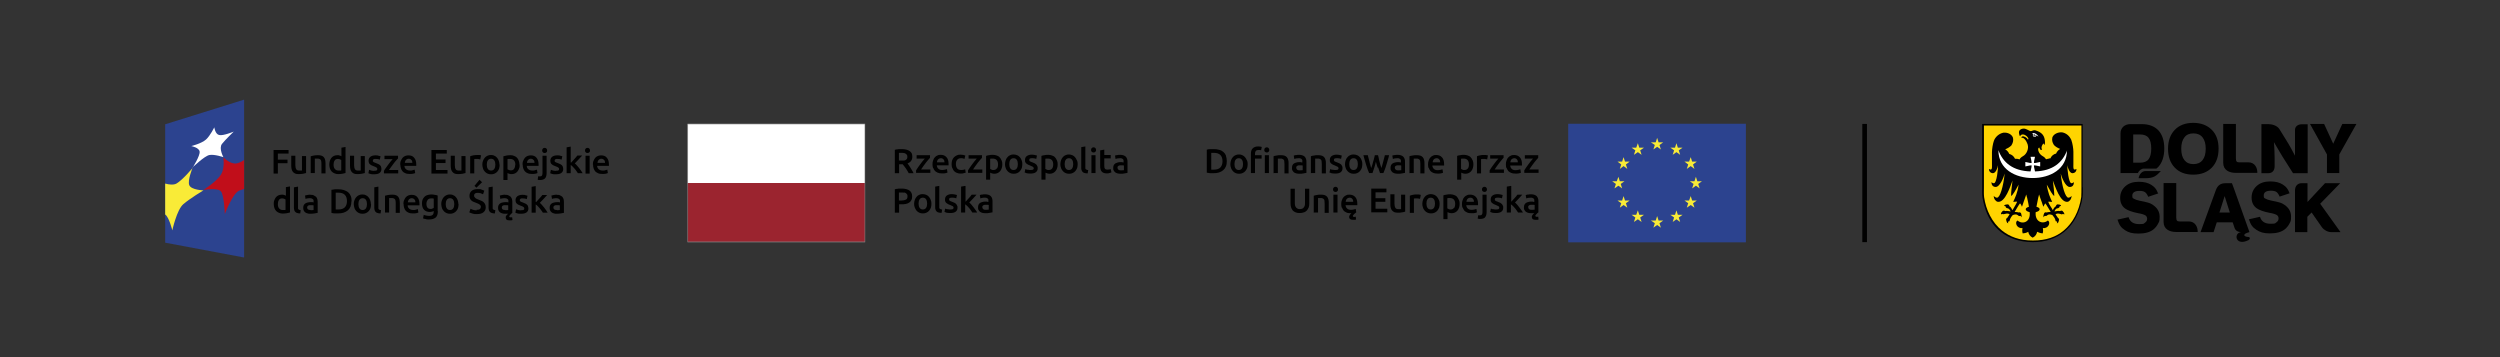 <?xml version="1.0" encoding="UTF-8"?>
<svg id="Warstwa_1" xmlns="http://www.w3.org/2000/svg" version="1.1" xmlns:xlink="http://www.w3.org/1999/xlink" viewBox="0 0 1400 200">
  <rect x="0" y="0" width="1400" height="200" fill="#333333" stroke="none"/>
  <!-- Generator: Adobe Illustrator 29.1.0, SVG Export Plug-In . SVG Version: 2.1.0 Build 142)  -->
  <defs>
    <style>
      .st0 {
        fill: #2c438f;
      }

      .st1 {
        fill: #fff;
      }

      .st2, .st3 {
        fill: none;
      }

      .st4 {
        fill: #f9eb37;
      }

      .st5 {
        fill: #ffd400;
      }

      .st6 {
        fill: #c10e1a;
      }

      .st7 {
        fill: #858585;
      }

      .st3 {
        stroke: #000;
        stroke-miterlimit: 10;
        stroke-width: 2.6px;
      }

      .st8 {
        fill: #9b242f;
      }

      .st9 {
        clip-path: url(#clippath);
      }
    </style>
    <clipPath id="clippath">
      <rect class="st2" x="70.4" y="33.7" width="292.8" height="132.6"/>
    </clipPath>
  </defs>
  <path d="M856.3,117.1c-.3-.2-.5-.6-.5-1.1s0-.5.2-.7c.1-.2.3-.3.5-.4s.4-.2.7-.2c.3,0,.5,0,.8,0s.6,0,.8,0c.2,0,.4,0,.6.1v2.6c-.4,0-.9.1-1.6.1s-1.1-.1-1.4-.3M855.7,108.9c-.6.1-1,.2-1.3.3l.3,1.9c.3-.1.6-.2,1.1-.3.4,0,.9-.1,1.5-.1s.7,0,1,.2c.3.1.5.2.6.4.2.2.3.4.3.6,0,.2,0,.5,0,.8v.4c-.3,0-.6-.1-.9-.2-.3,0-.6,0-.8,0-.6,0-1.1,0-1.6.2-.5.1-.9.3-1.3.5-.4.3-.7.6-.9,1-.2.4-.3.9-.3,1.5s0,1.1.3,1.5c.2.4.5.7.8,1,.4.3.8.4,1.3.6.5.1,1,.2,1.7.2s.6,0,.9,0c.3,0,.5,0,.8,0-.3.2-.5.4-.7.6-.2.2-.4.5-.5.7-.1.3-.2.5-.2.8,0,.5.2.9.5,1.2.4.3.9.4,1.7.4s.6,0,.9,0c.3,0,.5-.1.7-.2l-.2-1.6c-.2,0-.3.1-.5.1-.2,0-.3,0-.4,0-.4,0-.7-.2-.7-.5s0-.3.2-.5c.1-.2.2-.3.4-.5.2-.2.4-.4.6-.6s.4-.3.5-.4v-6.1c0-.6,0-1.1-.2-1.6-.1-.5-.4-.9-.7-1.3-.3-.3-.7-.6-1.3-.8-.5-.2-1.2-.3-1.9-.3s-1.2,0-1.8.2M846.1,104.1l-2.3.4v14.5h2.3v-4.6c.3.3.7.6,1.1.9.4.4.7.8,1.1,1.2.3.4.7.8,1,1.3.3.4.6.9.8,1.2h2.7c-.2-.4-.5-.9-.9-1.4-.3-.5-.7-1-1.1-1.5-.4-.5-.8-1-1.2-1.5-.4-.5-.8-.8-1.2-1.2.7-.7,1.4-1.5,2.1-2.2.7-.8,1.4-1.5,2-2.2h-2.7c-.2.2-.5.5-.7.9-.3.3-.6.7-.9,1-.3.4-.6.7-1,1.1-.3.4-.6.7-.9,1v-8.8ZM836.1,117.2c-.5-.1-.9-.3-1.2-.4l-.4,1.9c.2,0,.6.2,1.1.4.5.1,1.2.2,2.1.2,1.3,0,2.3-.2,3-.7.7-.5,1.1-1.2,1.1-2.2s0-.8-.2-1.2c-.1-.3-.3-.6-.5-.9-.2-.2-.6-.5-.9-.7-.4-.2-.9-.4-1.4-.6-.3-.1-.6-.2-.8-.3-.2-.1-.4-.2-.6-.3-.1-.1-.2-.2-.3-.4,0-.1,0-.3,0-.4,0-.3.1-.6.4-.7.3-.2.7-.2,1.2-.2s1,0,1.4.1c.4,0,.7.2,1,.3l.4-1.9c-.3-.1-.7-.2-1.2-.3-.5-.1-1.1-.2-1.7-.2-1.2,0-2.1.3-2.8.8-.7.5-1,1.3-1,2.2s0,.9.2,1.2c.1.3.3.6.6.8.3.2.6.4.9.6.4.2.7.3,1.2.5.7.3,1.2.5,1.5.7.3.2.4.5.4.8s-.1.6-.4.8c-.3.1-.7.2-1.3.2s-1.2,0-1.6-.2M832.3,105c-.3-.3-.6-.4-1-.4s-.7.1-1,.4c-.3.3-.4.6-.4,1.1s.1.8.4,1,.6.4,1,.4.7-.1,1-.4c.3-.3.4-.6.4-1s-.1-.8-.4-1.1M831.6,121.7c.6-.6.9-1.6.9-2.9v-9.8h-2.3v9.7c0,.6-.1,1.1-.3,1.4-.2.3-.6.5-1.1.5s-.7,0-1-.1l-.3,1.9c.2,0,.5.1.8.2.3,0,.5,0,.7,0,1.2,0,2.1-.3,2.7-.9M821.2,113c0-.3.1-.6.2-.9.1-.3.2-.5.4-.7.2-.2.4-.4.7-.5.3-.1.6-.2.9-.2s.6,0,.9.2c.2.1.5.3.6.5.2.2.3.5.4.7,0,.3.1.6.1.9h-4.3ZM819.1,116.2c.2.6.5,1.2.9,1.7.4.5,1,.8,1.6,1.1s1.4.4,2.3.4.7,0,1,0c.3,0,.6,0,.9-.1.3,0,.5-.1.8-.2s.4-.1.5-.2l-.3-1.9c-.3.1-.6.2-1.1.3-.5.1-1,.2-1.5.2-1,0-1.7-.2-2.2-.7-.5-.4-.8-1.1-.9-1.9h6.6c0-.1,0-.3,0-.4,0-.2,0-.3,0-.4,0-1.7-.4-3-1.2-3.8-.8-.9-1.9-1.3-3.2-1.3s-1.2.1-1.7.3c-.6.2-1.1.6-1.5,1-.4.4-.8,1-1,1.7-.3.7-.4,1.4-.4,2.3s.1,1.4.3,2.1M816.9,111.9c-.2-.6-.6-1.2-1-1.7-.4-.5-1-.8-1.6-1-.6-.2-1.3-.4-2.1-.4s-1.5,0-2.2.2c-.7.1-1.3.2-1.7.4v13.3h2.3v-3.9c.3.1.6.3,1,.4.4.1.8.2,1.3.2.7,0,1.3-.1,1.9-.4.6-.3,1-.6,1.4-1.1.4-.5.7-1,.9-1.7.2-.6.3-1.3.3-2.1s-.1-1.5-.4-2.2M814.2,116.4c-.4.6-1,.9-1.8.9s-.7,0-1.1-.2c-.3-.1-.6-.3-.8-.4v-5.7c.2,0,.5-.1.7-.1.2,0,.5,0,.7,0,1,0,1.8.3,2.3.9.5.6.7,1.4.7,2.4s-.2,1.7-.6,2.3M803,116.4c-.4.6-1,.9-1.8.9s-1.4-.3-1.8-.9c-.4-.6-.6-1.4-.6-2.4s.2-1.8.6-2.4,1-.9,1.8-.9,1.4.3,1.8.9c.4.6.6,1.4.6,2.4s-.2,1.8-.6,2.4M805.7,111.9c-.2-.6-.6-1.2-1-1.7-.4-.5-.9-.8-1.5-1.1-.6-.2-1.2-.4-1.9-.4s-1.3.1-1.9.4c-.6.2-1.1.6-1.5,1.1-.4.5-.8,1-1,1.7-.2.6-.4,1.4-.4,2.2s.1,1.5.4,2.2c.2.7.6,1.2,1,1.7.4.5.9.8,1.5,1.1.6.3,1.2.4,2,.4s1.4-.1,2-.4c.6-.3,1.1-.6,1.5-1.1.4-.5.7-1,1-1.7.2-.7.3-1.4.3-2.2s-.1-1.5-.4-2.2M795.6,109.1c-.1,0-.3,0-.5-.1-.2,0-.4,0-.6-.1-.2,0-.4,0-.6,0-.2,0-.4,0-.5,0-.8,0-1.6,0-2.2.2-.7.1-1.2.3-1.7.5v9.6h2.3v-8c.1,0,.3,0,.6-.1.3,0,.6,0,.8,0,.4,0,.8,0,1.2.1.3,0,.6.1.8.2l.4-2ZM786.9,109h-2.3v8.1c-.2,0-.4,0-.7,0-.3,0-.6,0-.9,0-.8,0-1.3-.2-1.6-.7-.3-.5-.5-1.2-.5-2.3v-5.3h-2.3v5.6c0,.7,0,1.3.2,1.9.1.6.4,1.1.7,1.5.3.4.8.7,1.3,1,.5.2,1.2.3,2,.3s1.6,0,2.4-.2c.7-.1,1.3-.2,1.7-.4v-9.7ZM776.9,119v-2.1h-6.6v-3.9h5.5v-2h-5.5v-3.3h6.1v-2.1h-8.5v13.3h9ZM753.6,113c0-.3.1-.6.2-.9.1-.3.2-.5.4-.7.2-.2.4-.4.7-.5.3-.1.6-.2.9-.2s.6,0,.9.2c.2.1.5.3.6.5.2.2.3.5.4.7,0,.3.1.6.1.9h-4.3ZM751.5,116.2c.2.6.5,1.2.9,1.7.4.5,1,.8,1.6,1.1s1.4.4,2.3.4h.2c0,0,.2,0,.3,0-.4.3-.7.7-.9,1s-.4.7-.4,1.1.2.9.6,1.2c.4.3.9.4,1.7.4s.5,0,.8,0c.3,0,.6-.1.8-.2l-.2-1.6c-.3.1-.6.2-.9.2-.4,0-.7-.2-.7-.5s0-.3.2-.5c.1-.2.3-.4.5-.6.2-.2.4-.4.6-.5.2-.2.4-.3.6-.5l-.3-1.9c-.3.1-.6.2-1.1.3-.5.1-1,.2-1.5.2-1,0-1.7-.2-2.2-.7-.5-.4-.8-1.1-.9-1.9h6.6c0-.1,0-.3,0-.4,0-.2,0-.3,0-.4,0-1.7-.4-3-1.2-3.8-.8-.9-1.9-1.3-3.2-1.3s-1.2.1-1.7.3c-.6.2-1.1.6-1.5,1-.4.4-.8,1-1,1.7-.3.7-.4,1.4-.4,2.3s.1,1.4.3,2.1M748.9,105c-.3-.3-.6-.4-1-.4s-.7.1-1,.4c-.3.3-.4.6-.4,1.1s.1.8.4,1c.3.3.6.4,1,.4s.7-.1,1-.4.4-.6.4-1-.1-.8-.4-1.1M749,109h-2.3v10h2.3v-10ZM735.8,119h2.3v-8.1c.2,0,.4,0,.7,0,.3,0,.6,0,.9,0s.7,0,1,.2c.3.1.5.3.7.5.2.2.3.5.3.9,0,.4.1.8.1,1.4v5.3h2.3v-5.6c0-.7,0-1.3-.2-1.9-.1-.6-.4-1.1-.7-1.5-.3-.4-.8-.7-1.3-.9-.6-.2-1.2-.3-2.1-.3s-1.7,0-2.4.2-1.3.2-1.7.4v9.7ZM730.3,118.9c.7-.3,1.2-.6,1.6-1.1.4-.5.7-1,1-1.7.2-.6.3-1.3.3-2.1v-8.3h-2.4v8.1c0,.6,0,1.1-.2,1.5s-.3.8-.6,1c-.2.3-.5.5-.9.6-.3.1-.7.2-1.2.2s-.8,0-1.1-.2c-.3-.1-.6-.3-.9-.6s-.4-.6-.6-1c-.1-.4-.2-.9-.2-1.5v-8.1h-2.4v8.3c0,.8.1,1.5.3,2.1.2.6.5,1.2.9,1.7.4.5,1,.8,1.6,1.1.7.3,1.4.4,2.3.4s1.7-.1,2.4-.4"/>
  <path d="M861.5,86.9h-7.6v1.9h4.6c-.3.4-.7.9-1.2,1.4-.4.6-.9,1.1-1.3,1.7-.4.6-.9,1.2-1.3,1.8-.4.6-.8,1.2-1.1,1.7v1.4h8v-1.9h-5.2c.4-.6.8-1.2,1.3-1.9.5-.6,1-1.3,1.4-1.9.5-.6.9-1.1,1.3-1.6.4-.5.8-.9,1-1.1v-1.6ZM845.8,90.9c0-.3.1-.6.2-.9.1-.3.2-.5.4-.7.2-.2.4-.4.7-.5.3-.1.6-.2.9-.2s.6,0,.9.2c.2.1.5.3.6.5.2.2.3.5.4.7,0,.3.1.6.1.9h-4.3ZM843.7,94c.2.6.5,1.2.9,1.7.4.5,1,.8,1.6,1.1.7.3,1.4.4,2.3.4s.7,0,1,0c.3,0,.6,0,.9-.1.3,0,.5-.1.8-.2.2,0,.4-.1.5-.2l-.3-1.9c-.3.1-.6.2-1.1.3-.5.1-1,.2-1.5.2-1,0-1.7-.2-2.2-.7-.5-.4-.8-1.1-.9-1.9h6.6c0-.1,0-.3,0-.4,0-.2,0-.3,0-.4,0-1.7-.4-3-1.2-3.8-.8-.9-1.9-1.3-3.2-1.3s-1.2.1-1.7.3c-.6.2-1.1.6-1.5,1-.4.4-.8,1-1,1.7-.3.7-.4,1.4-.4,2.3s.1,1.4.3,2.1M842.1,86.9h-7.6v1.9h4.6c-.3.4-.7.9-1.2,1.4-.4.6-.9,1.1-1.3,1.7s-.9,1.2-1.3,1.8c-.4.6-.8,1.2-1.1,1.7v1.4h8v-1.9h-5.2c.4-.6.8-1.2,1.3-1.9.5-.6,1-1.3,1.4-1.9.5-.6.9-1.1,1.3-1.6.4-.5.7-.9,1-1.1v-1.6ZM833.2,87c-.1,0-.3,0-.5-.1-.2,0-.4,0-.6-.1-.2,0-.4,0-.6,0-.2,0-.4,0-.5,0-.8,0-1.6,0-2.2.2-.7.1-1.2.3-1.7.5v9.6h2.3v-8c.1,0,.3,0,.6-.1.3,0,.6,0,.8,0,.4,0,.8,0,1.2.1.3,0,.6.1.8.2l.4-2ZM824.6,89.7c-.2-.6-.6-1.2-1-1.6-.4-.5-1-.8-1.6-1-.6-.2-1.3-.4-2.1-.4s-1.5,0-2.2.2c-.7.1-1.3.2-1.7.4v13.3h2.3v-3.9c.3.1.6.3,1,.4.4.1.8.2,1.3.2.7,0,1.3-.1,1.9-.4.6-.3,1-.6,1.4-1.1.4-.5.7-1,.9-1.7.2-.6.3-1.3.3-2.1s-.1-1.5-.4-2.2M822,94.3c-.4.6-1,.9-1.9.9s-.7,0-1.1-.2c-.3-.1-.6-.3-.8-.4v-5.7c.2,0,.5-.1.7-.1.2,0,.5,0,.7,0,1,0,1.8.3,2.3.9.5.6.7,1.4.7,2.4s-.2,1.7-.6,2.3M802.3,90.9c0-.3.1-.6.2-.9.1-.3.2-.5.4-.7.2-.2.4-.4.7-.5.3-.1.6-.2.9-.2s.6,0,.9.2c.2.1.5.3.6.5.2.2.3.5.4.7,0,.3.1.6.1.9h-4.3ZM800.1,94c.2.6.5,1.2.9,1.7.4.5,1,.8,1.6,1.1.7.3,1.4.4,2.3.4s.7,0,1,0c.3,0,.6,0,.9-.1.3,0,.5-.1.8-.2.2,0,.4-.1.5-.2l-.3-1.9c-.3.1-.6.2-1.1.3-.5.1-1,.2-1.5.2-1,0-1.7-.2-2.2-.7-.5-.4-.8-1.1-.9-1.9h6.6c0-.1,0-.3,0-.4,0-.2,0-.3,0-.4,0-1.7-.4-3-1.2-3.8-.8-.9-1.9-1.3-3.2-1.3s-1.2.1-1.7.3c-.6.2-1.1.6-1.5,1-.4.4-.8,1-1,1.7-.3.7-.4,1.4-.4,2.3s.1,1.4.3,2.1M789.4,96.9h2.3v-8.1c.2,0,.4,0,.7,0,.3,0,.6,0,.9,0s.7,0,1,.2c.3.1.5.3.7.5.2.2.3.5.3.9,0,.4.1.8.1,1.4v5.3h2.3v-5.6c0-.7,0-1.3-.2-1.9-.1-.6-.4-1.1-.7-1.5-.3-.4-.8-.7-1.3-.9-.6-.2-1.2-.3-2.1-.3s-1.7,0-2.4.2c-.7.1-1.3.2-1.7.4v9.7ZM781,86.8c-.6.1-1,.2-1.3.3l.3,1.9c.3-.1.6-.2,1.1-.3.4,0,.9-.1,1.5-.1s.7,0,1,.2c.3.1.5.2.6.4.2.2.3.4.3.6,0,.2,0,.5,0,.8v.4c-.3,0-.6-.1-.9-.2-.3,0-.6,0-.8,0-.6,0-1.1,0-1.6.2-.5.1-.9.3-1.3.5-.4.2-.7.6-.9,1-.2.4-.3.9-.3,1.5s0,1.1.3,1.5c.2.4.5.7.8,1,.4.3.8.4,1.3.6.5.1,1.1.2,1.7.2.9,0,1.7,0,2.4-.2.7-.1,1.3-.2,1.6-.3v-6.1c0-.6,0-1.1-.2-1.6-.1-.5-.4-.9-.7-1.3-.3-.3-.7-.6-1.3-.8-.5-.2-1.2-.3-1.9-.3s-1.2,0-1.8.2M781.6,95c-.3-.2-.5-.6-.5-1.1s0-.5.2-.7c.1-.2.3-.3.5-.4.2-.1.4-.2.7-.2.3,0,.5,0,.8,0s.6,0,.8,0c.2,0,.4,0,.6.1v2.6c-.4,0-.9.1-1.6.1s-1.1-.1-1.4-.3M771.8,93.9c.4,1.1.7,2.1,1,3h1.9c.3-.6.5-1.3.8-2,.3-.8.6-1.6.8-2.4.3-.9.6-1.8.8-2.7.3-.9.6-1.9.8-2.9h-2.4c-.1.5-.2,1.1-.4,1.7-.2.6-.3,1.3-.5,1.9-.2.6-.3,1.3-.5,1.9-.2.6-.4,1.2-.5,1.7-.2-.6-.4-1.2-.6-1.8-.2-.6-.4-1.3-.5-1.9-.2-.6-.3-1.2-.4-1.8-.1-.6-.3-1.2-.4-1.7h-1.8c-.1.5-.2,1.1-.4,1.7-.1.6-.3,1.2-.5,1.8s-.3,1.3-.5,1.9c-.2.6-.4,1.2-.6,1.8-.2-.5-.4-1.1-.5-1.7-.2-.6-.4-1.2-.5-1.9-.2-.6-.3-1.3-.5-1.9-.2-.6-.3-1.2-.4-1.7h-2.5c.3,1,.5,2,.8,2.9.3.9.6,1.9.8,2.7.3.9.6,1.7.8,2.4.3.8.6,1.4.8,2h1.9c.3-.9.7-2,1-3,.3-1.1.7-2.2.9-3.3.3,1.1.6,2.2,1,3.3M759.8,94.3c-.4.6-1,.9-1.8.9s-1.4-.3-1.8-.9c-.4-.6-.6-1.4-.6-2.4s.2-1.8.6-2.4,1-.9,1.8-.9,1.4.3,1.8.9c.4.6.6,1.4.6,2.4s-.2,1.8-.6,2.4M762.5,89.7c-.2-.6-.6-1.2-1-1.7-.4-.5-.9-.8-1.5-1.1-.6-.2-1.2-.4-2-.4s-1.3.1-1.9.4c-.6.2-1.1.6-1.5,1.1-.4.5-.8,1-1,1.7-.2.6-.4,1.4-.4,2.2s.1,1.5.4,2.2c.2.7.6,1.2,1,1.7.4.5.9.8,1.5,1.1.6.3,1.2.4,2,.4s1.4-.1,2-.4c.6-.3,1.1-.6,1.5-1.1.4-.5.7-1,1-1.7.2-.7.3-1.4.3-2.2s-.1-1.5-.4-2.2M746.1,95.1c-.5-.1-.9-.3-1.2-.4l-.4,1.9c.2,0,.6.2,1.1.4.5.1,1.2.2,2.1.2,1.3,0,2.3-.2,3-.7.7-.5,1.1-1.2,1.1-2.2s0-.8-.2-1.2c-.1-.3-.3-.6-.5-.9-.2-.2-.6-.5-1-.7-.4-.2-.9-.4-1.4-.6-.3-.1-.6-.2-.8-.3-.2-.1-.4-.2-.6-.3-.1-.1-.2-.2-.3-.4,0-.1,0-.3,0-.4,0-.3.1-.6.4-.7.3-.2.7-.2,1.2-.2s1,0,1.4.1c.4,0,.7.2,1,.3l.4-1.9c-.3-.1-.7-.2-1.2-.3-.5-.1-1.1-.2-1.7-.2-1.2,0-2.1.3-2.8.8-.7.5-1,1.3-1,2.2s0,.9.2,1.2c.1.3.3.6.6.8.3.2.6.4.9.6.4.2.7.3,1.2.5.7.3,1.2.5,1.5.7.3.2.5.5.5.8s-.1.6-.4.8c-.3.1-.7.2-1.3.2s-1.2,0-1.6-.2M734.2,96.9h2.3v-8.1c.2,0,.4,0,.7,0,.3,0,.6,0,.9,0s.7,0,1,.2c.3.1.5.3.7.5.2.2.3.5.3.9,0,.4.1.8.1,1.4v5.3h2.3v-5.6c0-.7,0-1.3-.2-1.9-.1-.6-.4-1.1-.7-1.5-.3-.4-.8-.7-1.3-.9-.6-.2-1.2-.3-2.1-.3s-1.7,0-2.4.2c-.7.1-1.3.2-1.7.4v9.7ZM725.8,86.8c-.6.1-1,.2-1.3.3l.3,1.9c.3-.1.6-.2,1.1-.3.4,0,.9-.1,1.5-.1s.7,0,1,.2c.3.1.5.2.6.4.2.2.3.4.3.6,0,.2,0,.5,0,.8v.4c-.3,0-.6-.1-.9-.2-.3,0-.5,0-.8,0-.6,0-1.1,0-1.6.2-.5.1-.9.3-1.3.5-.4.2-.7.6-.9,1-.2.4-.3.9-.3,1.5s0,1.1.3,1.5c.2.4.5.7.8,1s.8.4,1.3.6c.5.1,1,.2,1.7.2.9,0,1.7,0,2.4-.2.7-.1,1.3-.2,1.6-.3v-6.1c0-.6,0-1.1-.2-1.6-.1-.5-.4-.9-.7-1.3-.3-.3-.7-.6-1.3-.8-.5-.2-1.2-.3-1.9-.3s-1.2,0-1.8.2M726.4,95c-.3-.2-.5-.6-.5-1.1s0-.5.2-.7c.1-.2.3-.3.5-.4.2-.1.4-.2.7-.2.3,0,.5,0,.8,0s.6,0,.8,0c.2,0,.4,0,.6.1v2.6c-.4,0-.9.1-1.6.1s-1.1-.1-1.4-.3M713.3,96.9h2.3v-8.1c.2,0,.4,0,.7,0,.3,0,.6,0,.9,0s.7,0,1,.2c.3.1.5.3.7.5.2.2.3.5.3.9,0,.4.1.8.1,1.4v5.3h2.3v-5.6c0-.7,0-1.3-.2-1.9-.1-.6-.4-1.1-.7-1.5-.3-.4-.8-.7-1.3-.9-.6-.2-1.2-.3-2.1-.3s-1.7,0-2.4.2c-.7.1-1.3.2-1.7.4v9.7ZM701.5,83.1c-.7.7-1,1.7-1,3.1v10.7h2.3v-8.1h3.7v-1.9h-3.7v-.7c0-.7.1-1.2.4-1.6.3-.4.8-.6,1.6-.6s.6,0,.8,0c.2,0,.5.1.6.2l.4-1.9c-.2,0-.5-.2-.8-.2-.3,0-.8-.1-1.2-.1-1.4,0-2.4.4-3.1,1.1M710.4,82.9c-.3-.3-.6-.4-1-.4s-.7.1-1,.4c-.3.3-.4.6-.4,1.1s.1.8.4,1c.3.3.6.4,1,.4s.7-.1,1-.4c.3-.3.4-.6.4-1s-.1-.8-.4-1.1M710.6,86.9h-2.3v10h2.3v-10ZM695.5,94.3c-.4.6-1,.9-1.8.9s-1.4-.3-1.8-.9c-.4-.6-.6-1.4-.6-2.4s.2-1.8.6-2.4c.4-.6,1-.9,1.8-.9s1.4.3,1.8.9c.4.6.6,1.4.6,2.4s-.2,1.8-.6,2.4M698.2,89.7c-.2-.6-.6-1.2-1-1.7-.4-.5-.9-.8-1.5-1.1s-1.2-.4-1.9-.4-1.3.1-1.9.4c-.6.2-1.1.6-1.5,1.1-.4.5-.8,1-1,1.7-.2.6-.4,1.4-.4,2.2s.1,1.5.4,2.2c.2.7.6,1.2,1,1.7.4.5.9.8,1.5,1.1.6.3,1.2.4,2,.4s1.4-.1,2-.4c.6-.3,1.1-.6,1.5-1.1.4-.5.7-1,1-1.7.2-.7.3-1.4.3-2.2s-.1-1.5-.4-2.2M686.6,87.2c-.4-.9-.9-1.6-1.5-2.1-.7-.6-1.4-1-2.4-1.2-.9-.3-1.9-.4-3.1-.4s-1.1,0-1.8,0c-.7,0-1.3.1-2,.3v12.9c.6.1,1.3.2,1.9.3.7,0,1.3,0,1.8,0,1.1,0,2.2-.1,3.1-.4.9-.3,1.7-.7,2.4-1.3.7-.6,1.2-1.3,1.5-2.1.4-.9.5-1.9.5-3s-.2-2.2-.5-3M678.3,85.6c.3,0,.8,0,1.5,0,1.6,0,2.8.4,3.6,1.2s1.2,2,1.2,3.5-.4,2.6-1.2,3.5c-.8.8-2,1.2-3.6,1.2s-.7,0-.9,0c-.2,0-.4,0-.6,0v-9.3Z"/>
  <rect class="st0" x="878.2" y="69.3" width="99.5" height="66.4"/>
  <polygon class="st4" points="928 77.2 928.8 79.7 931.4 79.7 929.3 81.2 930.1 83.7 928 82.2 925.9 83.7 926.7 81.2 924.5 79.7 927.2 79.7 928 77.2"/>
  <polygon class="st4" points="928 121 928.8 123.5 931.4 123.5 929.3 125 930.1 127.5 928 126 925.9 127.5 926.7 125 924.5 123.5 927.2 123.5 928 121"/>
  <polygon class="st4" points="906.3 99 907.1 101.5 909.7 101.5 907.6 103 908.4 105.5 906.3 104 904.1 105.5 904.9 103 902.8 101.5 905.4 101.5 906.3 99"/>
  <polygon class="st4" points="949.7 99 950.5 101.5 953.1 101.5 951 103 951.8 105.5 949.7 104 947.6 105.5 948.4 103 946.3 101.5 948.9 101.5 949.7 99"/>
  <polygon class="st4" points="938.8 80.2 939.6 82.7 942.2 82.7 940.1 84.2 940.9 86.7 938.8 85.2 936.7 86.7 937.5 84.2 935.4 82.7 938 82.7 938.8 80.2"/>
  <polygon class="st4" points="917.2 80.2 918 82.7 920.6 82.7 918.5 84.2 919.3 86.7 917.2 85.2 915 86.7 915.8 84.2 913.7 82.7 916.3 82.7 917.2 80.2"/>
  <polygon class="st4" points="938.8 117.8 939.6 120.3 942.2 120.3 940.1 121.8 940.9 124.3 938.8 122.8 936.7 124.3 937.5 121.8 935.4 120.3 938 120.3 938.8 117.8"/>
  <polygon class="st4" points="917.2 117.8 918 120.3 920.6 120.3 918.5 121.8 919.3 124.3 917.2 122.8 915 124.3 915.8 121.8 913.7 120.3 916.3 120.3 917.2 117.8"/>
  <polygon class="st4" points="946.8 88 947.6 90.5 950.2 90.5 948.1 92.1 948.9 94.6 946.8 93 944.6 94.6 945.4 92.1 943.3 90.5 945.9 90.5 946.8 88"/>
  <polygon class="st4" points="909.2 88 910 90.5 912.6 90.5 910.5 92.1 911.3 94.6 909.2 93 907.1 94.6 907.9 92.1 905.8 90.5 908.4 90.5 909.2 88"/>
  <polygon class="st4" points="946.8 109.8 947.6 112.3 950.2 112.3 948.1 113.8 948.9 116.3 946.8 114.8 944.6 116.3 945.4 113.8 943.3 112.3 945.9 112.3 946.8 109.8"/>
  <polygon class="st4" points="909.2 109.8 910 112.3 912.6 112.3 910.5 113.8 911.3 116.3 909.2 114.8 907.1 116.3 907.9 113.8 905.8 112.3 908.4 112.3 909.2 109.8"/>
  <rect class="st2" x="675.8" y="69.3" width="301.9" height="66.4"/>
  <path d="M550,108.9c-.6.1-1,.2-1.3.3l.3,1.9c.3-.1.6-.2,1.1-.3s.9-.1,1.5-.1.7,0,1,.2c.3.1.5.2.6.4.2.2.3.4.3.6,0,.2,0,.5,0,.8v.4c-.3,0-.6-.1-.9-.2-.3,0-.6,0-.8,0-.6,0-1.1,0-1.6.2-.5.1-.9.3-1.3.5-.4.2-.7.6-.9,1-.2.4-.3.9-.3,1.5s0,1.1.3,1.5c.2.4.5.7.8,1,.4.3.8.4,1.3.6.5.1,1,.2,1.7.2.9,0,1.7,0,2.4-.2.7-.1,1.3-.2,1.6-.3v-6.1c0-.6,0-1.1-.2-1.6-.1-.5-.4-.9-.7-1.3-.3-.3-.7-.6-1.3-.8s-1.2-.3-1.9-.3-1.2,0-1.8.2M550.6,117.1c-.3-.2-.5-.6-.5-1.1s0-.5.2-.7c.1-.2.3-.3.5-.4.2-.1.4-.2.7-.2.3,0,.5,0,.8,0s.6,0,.8,0c.2,0,.4,0,.6.1v2.6c-.4,0-.9.1-1.6.1s-1.1-.1-1.4-.3M540.5,104.1l-2.3.4v14.5h2.3v-4.6c.3.3.7.6,1.1.9.4.4.7.8,1.1,1.2.3.4.7.8,1,1.3.3.4.6.9.8,1.2h2.7c-.2-.4-.5-.9-.9-1.4-.3-.5-.7-1-1.1-1.5-.4-.5-.8-1-1.2-1.5-.4-.5-.8-.8-1.2-1.2.7-.7,1.4-1.5,2.1-2.2.7-.8,1.4-1.5,2-2.2h-2.7c-.2.2-.5.5-.7.9-.3.3-.6.7-.9,1-.3.4-.6.7-1,1.1-.3.4-.6.7-.9,1v-8.8ZM530.5,117.2c-.5-.1-.9-.3-1.2-.4l-.4,1.9c.2,0,.6.2,1.1.4.5.1,1.2.2,2.1.2,1.3,0,2.3-.2,3-.7.7-.5,1.1-1.2,1.1-2.2s0-.8-.2-1.2c-.1-.3-.3-.6-.5-.9-.2-.3-.6-.5-.9-.7-.4-.2-.9-.4-1.4-.6-.3-.1-.6-.2-.8-.3-.2-.1-.4-.2-.6-.3-.1-.1-.2-.2-.3-.4,0-.1,0-.3,0-.4,0-.3.1-.6.4-.7.3-.2.7-.2,1.2-.2s1,0,1.4.1c.4,0,.7.2,1,.3l.4-1.9c-.3-.1-.7-.2-1.2-.3-.5-.1-1.1-.2-1.7-.2-1.2,0-2.1.3-2.8.8-.7.5-1,1.3-1,2.2s0,.9.2,1.2c.1.3.3.6.6.8.3.2.6.4.9.6.3.2.7.3,1.2.5.7.3,1.2.5,1.5.7.3.2.4.5.4.8s-.1.6-.4.8c-.3.1-.7.2-1.3.2s-1.2,0-1.6-.2M527.5,117.3c-.3,0-.6,0-.8-.2-.2,0-.4-.2-.5-.3-.1-.1-.2-.3-.2-.5,0-.2,0-.4,0-.7v-11.5l-2.3.4v11.6c0,.5,0,.9.2,1.3.1.4.3.7.6,1,.3.3.6.5,1.1.6.5.1,1,.2,1.7.2l.3-1.9ZM518.6,116.4c-.4.6-1,.9-1.8.9s-1.4-.3-1.8-.9c-.4-.6-.6-1.4-.6-2.4s.2-1.8.6-2.4,1-.9,1.8-.9,1.4.3,1.8.9.6,1.4.6,2.4-.2,1.8-.6,2.4M521.2,111.9c-.2-.6-.6-1.2-1-1.7-.4-.5-.9-.8-1.5-1.1-.6-.2-1.2-.4-2-.4s-1.3.1-1.9.4c-.6.2-1.1.6-1.5,1.1-.4.5-.8,1-1,1.7-.2.6-.4,1.4-.4,2.2s.1,1.5.4,2.2.6,1.2,1,1.7c.4.5.9.8,1.5,1.1.6.3,1.2.4,2,.4s1.4-.1,2-.4c.6-.3,1.1-.6,1.5-1.1.4-.5.7-1,1-1.7.2-.7.3-1.4.3-2.2s-.1-1.5-.4-2.2M506.3,107.8c.4,0,.8.2,1,.4.3.2.5.4.7.7.2.3.2.7.2,1.1,0,.9-.3,1.5-.9,1.8-.6.3-1.5.5-2.7.5h-1.2v-4.5c.4,0,.9,0,1.5,0s.9,0,1.3.1M503,105.7c-.7,0-1.3.1-1.9.3v13.1h2.4v-4.7h1.2c1,0,1.8,0,2.6-.2.8-.2,1.4-.4,1.9-.8.5-.3.9-.8,1.2-1.4.3-.6.4-1.2.4-2,0-1.5-.5-2.6-1.5-3.3-1-.7-2.5-1.1-4.4-1.1s-1.2,0-1.9,0"/>
  <path d="M625.7,86.8c-.6.1-1,.2-1.3.3l.3,1.9c.3-.1.6-.2,1.1-.3.4,0,.9-.1,1.5-.1s.7,0,1,.2c.3.1.5.2.6.4.2.2.3.4.3.6,0,.2,0,.5,0,.8v.4c-.3,0-.6-.1-.9-.2-.3,0-.5,0-.8,0-.6,0-1.1,0-1.6.2s-.9.3-1.3.5c-.4.3-.7.6-.9,1-.2.4-.3.9-.3,1.5s0,1.1.3,1.5c.2.4.5.7.8,1,.4.3.8.4,1.3.6.5.1,1,.2,1.6.2.9,0,1.7,0,2.4-.2.7-.1,1.3-.2,1.6-.3v-6.1c0-.6,0-1.1-.2-1.6-.1-.5-.4-.9-.7-1.3-.3-.3-.7-.6-1.3-.8-.5-.2-1.2-.3-1.9-.3s-1.2,0-1.8.2M626.3,95c-.3-.2-.5-.6-.5-1.1s0-.5.2-.7c.1-.2.3-.3.5-.4.2-.1.4-.2.7-.2.3,0,.5,0,.8,0s.6,0,.8,0c.2,0,.4,0,.6.1v2.6c-.4,0-.9.1-1.6.1s-1.1-.1-1.4-.3M616.1,92.9c0,.7,0,1.3.2,1.8.1.5.3,1,.6,1.3.3.4.7.6,1.1.8.5.2,1.1.3,1.8.3s1.1,0,1.5-.2c.4-.1.8-.2,1.1-.4l-.4-1.8c-.2,0-.4.2-.8.2-.3,0-.7.1-1.1.1-.6,0-1.1-.2-1.3-.5-.3-.3-.4-.9-.4-1.7v-4.1h3.6v-1.9h-3.6v-3l-2.3.4v8.7ZM613.4,82.9c-.3-.3-.6-.4-1-.4s-.7.1-1,.4c-.3.3-.4.6-.4,1.1s.1.8.4,1c.3.3.6.4,1,.4s.7-.1,1-.4c.3-.3.4-.6.4-1s-.1-.8-.4-1.1M613.5,86.9h-2.3v10h2.3v-10ZM609.3,95.2c-.3,0-.6,0-.8-.2-.2,0-.4-.2-.5-.3-.1-.1-.2-.3-.2-.5s0-.4,0-.7v-11.5l-2.3.4v11.6c0,.5,0,.9.2,1.3.1.4.3.7.6,1,.3.3.6.5,1.1.6.5.1,1,.2,1.7.2l.3-1.9ZM600.4,94.3c-.4.6-1,.9-1.8.9s-1.4-.3-1.8-.9c-.4-.6-.6-1.4-.6-2.4s.2-1.8.6-2.4c.4-.6,1-.9,1.8-.9s1.4.3,1.8.9c.4.6.6,1.4.6,2.4s-.2,1.8-.6,2.4M603,89.7c-.2-.6-.6-1.2-1-1.7-.4-.5-.9-.8-1.5-1.1-.6-.2-1.2-.4-1.9-.4s-1.3.1-1.9.4c-.6.2-1.1.6-1.5,1.1-.4.5-.8,1-1,1.7-.2.6-.4,1.4-.4,2.2s.1,1.5.4,2.2c.2.7.6,1.2,1,1.7.4.5.9.8,1.5,1.1.6.3,1.2.4,2,.4s1.4-.1,2-.4c.6-.3,1.1-.6,1.5-1.1.4-.5.7-1,1-1.7.2-.7.3-1.4.3-2.2s-.1-1.5-.4-2.2M591.8,89.7c-.2-.6-.6-1.2-1-1.6-.4-.5-1-.8-1.6-1-.6-.2-1.3-.4-2.1-.4s-1.5,0-2.2.2c-.7.1-1.3.2-1.7.4v13.3h2.3v-3.9c.3.1.6.3,1,.4.4.1.8.2,1.3.2.7,0,1.3-.1,1.9-.4.6-.3,1-.6,1.4-1.1.4-.5.7-1,.9-1.7.2-.6.3-1.3.3-2.1s-.1-1.5-.4-2.2M589.2,94.3c-.4.6-1,.9-1.9.9s-.7,0-1.1-.2c-.3-.1-.6-.3-.8-.4v-5.7c.2,0,.5-.1.7-.1.2,0,.5,0,.7,0,1,0,1.8.3,2.3.9.5.6.7,1.4.7,2.4s-.2,1.7-.6,2.3M575.4,95.1c-.5-.1-.9-.3-1.2-.4l-.4,1.9c.2,0,.6.2,1.1.4.5.1,1.2.2,2.1.2,1.3,0,2.3-.2,3-.7.7-.5,1.1-1.2,1.1-2.2s0-.8-.2-1.2c-.1-.3-.3-.6-.5-.9-.2-.2-.6-.5-.9-.7-.4-.2-.9-.4-1.4-.6-.3-.1-.6-.2-.8-.3-.2-.1-.4-.2-.6-.3-.1-.1-.2-.2-.3-.4,0-.1,0-.3,0-.4,0-.3.1-.6.4-.7.3-.2.7-.2,1.1-.2s1,0,1.4.1c.4,0,.7.2,1,.3l.4-1.9c-.3-.1-.7-.2-1.2-.3-.5-.1-1.1-.2-1.7-.2-1.2,0-2.1.3-2.8.8-.7.5-1,1.3-1,2.2s0,.9.2,1.2c.1.3.3.6.6.8.3.2.6.4.9.6.4.2.7.3,1.2.5.7.3,1.2.5,1.5.7.3.2.5.5.5.8s-.1.6-.4.8c-.3.1-.7.2-1.3.2s-1.2,0-1.6-.2M569.4,94.3c-.4.6-1,.9-1.8.9s-1.4-.3-1.8-.9c-.4-.6-.6-1.4-.6-2.4s.2-1.8.6-2.4c.4-.6,1-.9,1.8-.9s1.4.3,1.8.9c.4.6.6,1.4.6,2.4s-.2,1.8-.6,2.4M572.1,89.7c-.2-.6-.6-1.2-1-1.7-.4-.5-.9-.8-1.5-1.1-.6-.2-1.2-.4-2-.4s-1.3.1-1.9.4c-.6.2-1.1.6-1.5,1.1-.4.5-.8,1-1,1.7-.2.6-.4,1.4-.4,2.2s.1,1.5.4,2.2c.2.7.6,1.2,1,1.7.4.5.9.8,1.5,1.1.6.3,1.2.4,2,.4s1.4-.1,2-.4c.6-.3,1.1-.6,1.5-1.1.4-.5.7-1,1-1.7.2-.7.3-1.4.3-2.2s-.1-1.5-.4-2.2M560.8,89.7c-.2-.6-.6-1.2-1-1.6-.4-.5-1-.8-1.6-1-.6-.2-1.3-.4-2.1-.4s-1.5,0-2.2.2c-.7.1-1.3.2-1.7.4v13.3h2.3v-3.9c.3.1.6.3,1,.4.4.1.8.2,1.3.2.7,0,1.3-.1,1.9-.4.6-.3,1-.6,1.4-1.1.4-.5.7-1,.9-1.7.2-.6.3-1.3.3-2.1s-.1-1.5-.4-2.2M558.2,94.3c-.4.6-1,.9-1.8.9s-.7,0-1.1-.2c-.3-.1-.6-.3-.8-.4v-5.7c.2,0,.5-.1.7-.1.2,0,.5,0,.7,0,1,0,1.8.3,2.3.9.5.6.7,1.4.7,2.4s-.2,1.7-.6,2.3M550,86.9h-7.6v1.9h4.6c-.3.4-.7.9-1.2,1.4-.4.6-.9,1.1-1.3,1.7-.4.6-.9,1.2-1.3,1.8-.4.6-.8,1.2-1.1,1.7v1.4h8v-1.9h-5.2c.4-.6.8-1.2,1.3-1.9.5-.6,1-1.3,1.4-1.9.5-.6.9-1.1,1.3-1.6s.8-.9,1-1.1v-1.6ZM533.3,94c.2.6.5,1.2.9,1.7.4.5.9.8,1.6,1.1.6.3,1.4.4,2.2.4s1.1,0,1.6-.2c.5-.1.9-.2,1.2-.3l-.3-1.9c-.3.1-.6.2-1,.3-.4,0-.8.1-1.2.1-1.1,0-1.8-.3-2.3-.9-.4-.6-.7-1.4-.7-2.4s.2-1.8.7-2.4c.5-.6,1.2-.9,2.1-.9s.7,0,1.1.1c.3,0,.6.2.9.3l.5-1.9c-.8-.3-1.7-.5-2.7-.5s-1.5.1-2.1.4c-.6.3-1.1.6-1.6,1.1-.4.5-.8,1-1,1.7-.2.6-.3,1.3-.3,2.1s.1,1.5.3,2.1M524.7,90.9c0-.3.1-.6.2-.9.1-.3.2-.5.4-.7.2-.2.4-.4.7-.5.3-.1.6-.2.9-.2s.6,0,.9.2c.2.1.5.3.6.5.2.2.3.5.4.7,0,.3.1.6.1.9h-4.3ZM522.6,94c.2.6.5,1.2.9,1.6.4.5,1,.8,1.6,1.1.7.3,1.4.4,2.3.4s.7,0,1,0c.3,0,.6,0,.9-.1.3,0,.5-.1.8-.2.2,0,.4-.1.5-.2l-.3-1.9c-.3.1-.6.2-1.1.3-.5.1-1,.2-1.5.2-1,0-1.7-.2-2.2-.7-.5-.4-.8-1.1-.9-1.9h6.6c0-.1,0-.3,0-.4,0-.2,0-.3,0-.4,0-1.7-.4-3-1.2-3.8-.8-.9-1.9-1.3-3.2-1.3s-1.2.1-1.7.3c-.6.2-1.1.6-1.5,1-.4.4-.8,1-1,1.7-.3.7-.4,1.4-.4,2.3s.1,1.4.3,2.1M520.9,86.9h-7.6v1.9h4.6c-.3.4-.7.9-1.2,1.4-.4.6-.9,1.1-1.3,1.7-.4.6-.9,1.2-1.3,1.8-.4.6-.8,1.2-1.1,1.7v1.4h8v-1.9h-5.2c.4-.6.8-1.2,1.3-1.9.5-.6,1-1.3,1.4-1.9.5-.6.9-1.1,1.3-1.6s.8-.9,1-1.1v-1.6ZM506.2,85.7c.4,0,.7.2,1,.4.3.2.5.4.7.7.2.3.2.6.2,1s0,.8-.2,1.1c-.2.3-.4.5-.7.7-.3.2-.7.3-1.1.3-.4,0-1,0-1.6,0h-1.1v-4.3c.4,0,.9,0,1.4,0s.9,0,1.3.1M503,83.6c-.7,0-1.3.1-1.9.3v13.1h2.4v-5h1.5c.1,0,.3,0,.5,0,.2.3.5.7.8,1,.3.4.6.8.9,1.2.3.4.6.9.9,1.4.3.5.5.9.8,1.4h2.7c-.2-.5-.5-1-.8-1.5-.3-.5-.6-1-.9-1.5-.3-.5-.6-1-.9-1.4-.3-.4-.6-.8-.8-1.1,1.8-.6,2.7-1.9,2.7-3.7s-.5-2.5-1.5-3.2-2.5-1.1-4.4-1.1-1.1,0-1.8,0"/>
  <rect class="st1" x="385.1" y="69.4" width="99.3" height="33.2"/>
  <rect class="st8" x="385.1" y="102.5" width="99.3" height="33"/>
  <path class="st7" d="M484.5,69.3h-99.5v66.4h99.5v-66.4ZM484.2,135.3h-98.9v-65.7h98.9v65.7Z"/>
  <rect class="st2" x="385" y="69.3" width="246.6" height="66.4"/>
  <g>
    <polygon class="st0" points="136.7 144.2 92.5 135.9 92.5 69.6 136.7 55.8 136.7 144.2"/>
    <g class="st9">
      <path class="st4" d="M92.5,120v-17.2c2.2.6,4.7.9,6.3,0,3.6-2.1,9-8.7,9-8.7,0,0-2.9,7-1.8,9.6,1.1,2.7,7.9,2.9,7.9,2.9,0,0-7.6,4.6-11.2,7.7-3.7,3.1-6.2,14.7-6.2,14.7,0,0-1.8-7.4-4-8.9"/>
      <path class="st6" d="M136.7,89.6c-1.5,1-3,1.7-4.2,1.9-3.5.7-7.4-3.4-7.4-3.4,0,0,.9,6-1.3,9.6-2.4,3.9-9.9,8.7-9.9,8.7,0,0,8.4-1.6,10,1,1.7,2.8,2,12.5,2,12.5,0,0,4.3-11.6,8.1-13.2.8-.3,1.7-.6,2.7-.9v-16.2Z"/>
      <path class="st1" d="M107.8,94s4.3-6.7,4-9.1c-.3-2.3-4.7-3.1-4.7-3.1,0,0,5.8-1.4,8.3-3.7,2.4-2.2,4.6-6.8,4.6-6.8,0,0,.5,3.8,2.7,4.3,2.2.6,8.2-1.9,8.2-1.9,0,0-4.7,4.5-6.6,6.9-1.9,2.5.8,7.4.8,7.4,0,0-5-1.7-7.8-1.2-2.8.5-9.6,7.1-9.6,7.1"/>
      <polygon points="153.2 97.2 153.2 84 161.6 84 161.6 86 155.6 86 155.6 89.4 161 89.4 161 91.4 155.6 91.4 155.6 97.2 153.2 97.2"/>
      <path d="M171.4,96.9c-.4.1-1,.2-1.7.4-.7.1-1.5.2-2.4.2s-1.5-.1-2-.3c-.5-.2-1-.6-1.3-1-.3-.4-.6-.9-.7-1.5-.1-.6-.2-1.2-.2-1.9v-5.6h2.3v5.3c0,1.1.2,1.8.5,2.3.3.5.9.7,1.6.7s.6,0,.9,0c.3,0,.5,0,.7,0v-8.1h2.3v9.7Z"/>
      <path d="M174,87.5c.4-.1,1-.2,1.7-.4.7-.1,1.5-.2,2.4-.2s1.5.1,2,.3c.6.2,1,.5,1.3.9.3.4.6.9.7,1.5.1.6.2,1.2.2,1.9v5.6h-2.3v-5.3c0-.5,0-1-.1-1.4,0-.4-.2-.7-.3-.9-.2-.2-.4-.4-.7-.5-.3-.1-.6-.2-1-.2s-.6,0-.9,0c-.3,0-.6,0-.7,0v8.1h-2.3v-9.7Z"/>
      <path d="M193.4,96.9c-.5.1-1,.3-1.7.4-.7.1-1.4.2-2.2.2s-1.5-.1-2.1-.4c-.6-.2-1.2-.6-1.6-1-.4-.5-.8-1-1-1.6-.2-.6-.4-1.4-.4-2.2s.1-1.5.3-2.2c.2-.6.5-1.2.9-1.7.4-.5.8-.8,1.4-1.1.5-.2,1.2-.4,1.9-.4s.9,0,1.3.2c.4.1.7.2,1,.4v-4.8l2.3-.4v14.6ZM186.8,92.2c0,1,.2,1.8.7,2.4.5.6,1.2.9,2,.9s.7,0,1,0c.3,0,.5,0,.6-.1v-5.8c-.2-.1-.5-.3-.8-.4s-.7-.2-1.1-.2c-.8,0-1.5.3-1.8.9-.4.6-.6,1.4-.6,2.3"/>
      <path d="M204.3,96.9c-.4.1-1,.2-1.7.4-.7.1-1.5.2-2.4.2s-1.5-.1-2-.3c-.5-.2-1-.6-1.3-1-.3-.4-.6-.9-.7-1.5-.1-.6-.2-1.2-.2-1.9v-5.6h2.3v5.3c0,1.1.2,1.8.5,2.3.3.5.9.7,1.6.7s.6,0,.9,0c.3,0,.5,0,.7,0v-8.1h2.3v9.7Z"/>
      <path d="M209.6,95.6c.6,0,1.1,0,1.3-.2.3-.1.4-.4.4-.8s-.2-.6-.5-.8c-.3-.2-.8-.5-1.5-.7-.4-.2-.8-.3-1.2-.5-.4-.2-.7-.4-.9-.6-.3-.2-.5-.5-.6-.8-.1-.3-.2-.7-.2-1.2,0-.9.3-1.6,1-2.2.7-.5,1.6-.8,2.8-.8s1.2,0,1.7.2c.5.1.9.2,1.2.3l-.4,1.9c-.3-.1-.6-.2-1-.3-.4,0-.9-.1-1.4-.1s-.9,0-1.1.2c-.3.2-.4.4-.4.7s0,.3,0,.4c0,.1.2.2.3.4.1.1.3.2.6.3.2.1.5.2.8.3.5.2,1,.4,1.4.6.4.2.7.4,1,.7s.4.5.5.9c.1.3.2.7.2,1.2,0,1-.4,1.7-1.1,2.2-.7.5-1.7.7-3,.7s-1.6,0-2.1-.2c-.5-.1-.9-.3-1.1-.4l.4-1.9c.3.1.8.3,1.2.4.5.1,1,.2,1.6.2"/>
      <path d="M222.8,88.8c-.3.3-.6.6-1,1.1-.4.5-.9,1-1.3,1.6-.5.6-.9,1.2-1.4,1.9-.5.6-.9,1.3-1.3,1.8h5.2v1.9h-8v-1.4c.3-.5.6-1.1,1.1-1.7.4-.6.9-1.2,1.3-1.8.4-.6.9-1.2,1.3-1.7.4-.5.8-1,1.2-1.4h-4.6v-1.9h7.6v1.6Z"/>
      <path d="M224.1,92.3c0-.9.1-1.7.4-2.3.3-.7.6-1.2,1-1.7.4-.4.9-.8,1.5-1,.6-.2,1.1-.3,1.7-.3,1.4,0,2.5.4,3.2,1.3.8.9,1.2,2.1,1.2,3.8s0,.3,0,.4c0,.2,0,.3,0,.4h-6.6c0,.8.3,1.4.9,1.9.5.4,1.2.7,2.2.7s1.1,0,1.5-.2c.5-.1.8-.2,1.1-.3l.3,1.9c-.1,0-.3.1-.5.2-.2,0-.5.1-.8.2-.3,0-.6.1-.9.1-.3,0-.7,0-1,0-.9,0-1.7-.1-2.3-.4-.7-.3-1.2-.6-1.6-1.1-.4-.5-.7-1-.9-1.7-.2-.6-.3-1.3-.3-2.1M230.9,91.2c0-.3,0-.6-.1-.9,0-.3-.2-.5-.4-.7-.2-.2-.4-.4-.6-.5-.2-.1-.5-.2-.9-.2s-.7,0-.9.2c-.3.1-.5.3-.7.5-.2.2-.3.5-.4.7-.1.3-.2.6-.2.9h4.3Z"/>
      <polygon points="241.6 97.2 241.6 84 250.2 84 250.2 86 244.1 86 244.1 89.3 249.5 89.3 249.5 91.3 244.1 91.3 244.1 95.2 250.6 95.2 250.6 97.2 241.6 97.2"/>
      <path d="M260.7,96.9c-.4.1-1,.2-1.7.4-.7.1-1.5.2-2.4.2s-1.5-.1-2-.3c-.5-.2-1-.6-1.3-1-.3-.4-.6-.9-.7-1.5-.1-.6-.2-1.2-.2-1.9v-5.6h2.3v5.3c0,1.1.2,1.8.5,2.3.3.5.9.7,1.6.7s.6,0,.9,0c.3,0,.5,0,.7,0v-8.1h2.3v9.7Z"/>
      <path d="M269,89.3c-.2,0-.5-.1-.8-.2s-.7-.1-1.2-.1-.5,0-.8,0c-.3,0-.5,0-.6.1v8h-2.3v-9.6c.4-.2,1-.3,1.7-.5.7-.1,1.4-.2,2.2-.2s.3,0,.5,0c.2,0,.4,0,.6,0,.2,0,.4,0,.6.1.2,0,.3,0,.5.1l-.4,2Z"/>
      <path d="M279.8,92.2c0,.8-.1,1.5-.3,2.2-.2.7-.6,1.2-1,1.7-.4.5-.9.8-1.5,1.1-.6.3-1.2.4-2,.4s-1.4-.1-2-.4c-.6-.3-1.1-.6-1.5-1.1-.4-.5-.8-1-1-1.7-.2-.7-.4-1.4-.4-2.2s.1-1.5.4-2.2c.2-.6.6-1.2,1-1.7.4-.5.9-.8,1.5-1.1.6-.3,1.2-.4,1.9-.4s1.4.1,1.9.4c.6.2,1.1.6,1.5,1.1.4.5.8,1,1,1.7s.4,1.4.4,2.2M277.4,92.2c0-1-.2-1.8-.6-2.4-.4-.6-1-.9-1.8-.9s-1.4.3-1.8.9c-.4.6-.6,1.4-.6,2.4s.2,1.8.6,2.4c.4.6,1,.9,1.8.9s1.4-.3,1.8-.9c.4-.6.6-1.4.6-2.4"/>
      <path d="M291,92.2c0,.8,0,1.5-.3,2.1-.2.6-.5,1.2-.9,1.7-.4.5-.8.8-1.4,1.1-.6.3-1.2.4-1.9.4s-.9,0-1.3-.2c-.4-.1-.7-.2-1-.4v3.9h-2.3v-13.3c.5-.1,1.1-.2,1.7-.4.7-.1,1.4-.2,2.2-.2s1.5.1,2.1.4c.6.2,1.2.6,1.6,1,.4.5.8,1,1,1.7.2.6.4,1.4.4,2.2M288.6,92.3c0-1-.2-1.8-.7-2.4-.5-.6-1.2-.9-2.3-.9s-.4,0-.7,0c-.2,0-.5,0-.7.1v5.7c.2.1.5.3.8.4s.7.2,1.1.2c.8,0,1.5-.3,1.8-.9.4-.6.6-1.3.6-2.3"/>
      <path d="M292.6,92.3c0-.9.1-1.7.4-2.3.3-.7.6-1.2,1-1.7.4-.4.9-.8,1.5-1,.6-.2,1.1-.3,1.7-.3,1.4,0,2.5.4,3.2,1.3.8.9,1.2,2.1,1.2,3.8s0,.3,0,.4c0,.2,0,.3,0,.4h-6.6c0,.8.3,1.4.9,1.9.5.4,1.2.7,2.2.7s1.1,0,1.5-.2c.5-.1.8-.2,1.1-.3l.3,1.9c-.1,0-.3.1-.5.2-.2,0-.5.1-.8.2-.3,0-.6.1-.9.1-.3,0-.7,0-1,0-.9,0-1.7-.1-2.3-.4-.7-.3-1.2-.6-1.6-1.1-.4-.5-.7-1-.9-1.7-.2-.6-.3-1.3-.3-2.1M299.3,91.2c0-.3,0-.6-.1-.9,0-.3-.2-.5-.4-.7-.2-.2-.4-.4-.6-.5-.2-.1-.5-.2-.9-.2s-.7,0-.9.2c-.3.1-.5.3-.7.5-.2.2-.3.5-.4.7-.1.3-.2.6-.2.9h4.3Z"/>
      <path d="M302.6,100.8c-.2,0-.4,0-.7,0-.3,0-.6,0-.8-.2l.3-1.9c.3,0,.6.1,1,.1s.9-.2,1.1-.5c.2-.3.3-.8.3-1.4v-9.7h2.3v9.8c0,1.3-.3,2.3-.9,2.9-.6.6-1.5.9-2.7.9M306.4,84.3c0,.4-.1.8-.4,1-.3.3-.6.4-1,.4s-.7-.1-1-.4c-.3-.3-.4-.6-.4-1s.1-.8.4-1.1c.3-.3.6-.4,1-.4s.7.1,1,.4c.3.3.4.6.4,1.1"/>
      <path d="M311.4,95.6c.6,0,1.1,0,1.3-.2.3-.1.4-.4.4-.8s-.2-.6-.5-.8c-.3-.2-.8-.5-1.5-.7-.4-.2-.8-.3-1.2-.5-.4-.2-.7-.4-.9-.6-.3-.2-.5-.5-.6-.8-.1-.3-.2-.7-.2-1.2,0-.9.3-1.6,1-2.2.7-.5,1.6-.8,2.8-.8s1.2,0,1.7.2c.5.1.9.2,1.2.3l-.4,1.9c-.3-.1-.6-.2-1-.3-.4,0-.9-.1-1.4-.1s-.9,0-1.1.2c-.3.2-.4.4-.4.7s0,.3,0,.4c0,.1.2.2.3.4.1.1.3.2.6.3.2.1.5.2.8.3.5.2,1,.4,1.4.6.4.2.7.4,1,.7s.4.5.5.9c.1.3.2.7.2,1.2,0,1-.4,1.7-1.1,2.2-.7.5-1.7.7-3,.7s-1.6,0-2.1-.2c-.5-.1-.9-.3-1.1-.4l.4-1.9c.3.1.8.3,1.2.4.5.1,1,.2,1.6.2"/>
      <path d="M319.8,91.1c.3-.3.6-.6.9-1,.3-.4.7-.7,1-1.1.3-.4.6-.7.9-1,.3-.3.5-.6.7-.9h2.7c-.6.7-1.3,1.5-2,2.2-.7.8-1.4,1.5-2.1,2.2.4.3.8.7,1.2,1.2.4.5.8.9,1.2,1.4.4.5.8,1,1.1,1.5.3.5.6,1,.9,1.4h-2.7c-.2-.4-.5-.8-.8-1.2-.3-.4-.6-.9-1-1.3-.3-.4-.7-.8-1.1-1.2-.4-.4-.7-.7-1.1-.9v4.6h-2.3v-14.5l2.3-.4v8.8Z"/>
      <path d="M330.4,84.3c0,.4-.1.8-.4,1-.3.3-.6.4-1,.4s-.7-.1-1-.4c-.3-.3-.4-.6-.4-1s.1-.8.4-1.1c.3-.3.6-.4,1-.4s.7.1,1,.4c.3.3.4.6.4,1.1M330.2,97.2h-2.3v-10h2.3v10Z"/>
      <path d="M332,92.3c0-.9.1-1.7.4-2.3.3-.7.6-1.2,1-1.7.4-.4.9-.8,1.5-1,.6-.2,1.1-.3,1.7-.3,1.4,0,2.5.4,3.2,1.3.8.9,1.2,2.1,1.2,3.8s0,.3,0,.4c0,.2,0,.3,0,.4h-6.6c0,.8.4,1.4.9,1.9.5.4,1.2.7,2.2.7s1.1,0,1.5-.2c.5-.1.8-.2,1.1-.3l.3,1.9c-.1,0-.3.1-.5.2-.2,0-.5.1-.8.2-.3,0-.6.1-.9.1-.3,0-.7,0-1,0-.9,0-1.7-.1-2.3-.4-.6-.3-1.2-.6-1.6-1.1-.4-.5-.7-1-.9-1.7-.2-.6-.3-1.3-.3-2.1M338.8,91.2c0-.3,0-.6-.1-.9,0-.3-.2-.5-.4-.7-.2-.2-.4-.4-.6-.5-.2-.1-.5-.2-.9-.2s-.7,0-.9.2c-.3.1-.5.3-.7.5-.2.2-.3.5-.4.7-.1.3-.2.6-.2.9h4.3Z"/>
      <path d="M162.3,119c-.5.1-1,.3-1.7.4-.7.1-1.4.2-2.2.2s-1.5-.1-2.1-.4c-.6-.2-1.2-.6-1.6-1-.4-.5-.8-1-1-1.6-.2-.6-.4-1.4-.4-2.2s0-1.5.3-2.2c.2-.6.5-1.2.9-1.7.4-.5.8-.8,1.4-1.1.5-.2,1.2-.4,1.9-.4s.9,0,1.3.2c.4.1.7.2,1,.4v-4.8l2.3-.4v14.6ZM155.6,114.3c0,1,.2,1.8.7,2.4.5.6,1.2.9,2,.9s.7,0,1,0c.3,0,.5,0,.6-.1v-5.8c-.2-.1-.5-.3-.8-.4s-.7-.2-1.1-.2c-.8,0-1.5.3-1.8.9-.4.6-.6,1.4-.6,2.3"/>
      <path d="M168.2,119.5c-.7,0-1.3,0-1.7-.2-.5-.1-.8-.3-1.1-.6-.3-.3-.5-.6-.6-1-.1-.4-.2-.8-.2-1.3v-11.5l2.3-.4v11.5c0,.3,0,.5,0,.7,0,.2.1.4.2.5.1.1.3.2.5.3.2,0,.5.1.8.2l-.3,1.9Z"/>
      <path d="M173.8,109.1c.8,0,1.4,0,1.9.3s.9.5,1.3.8c.3.3.5.8.7,1.3.1.5.2,1,.2,1.6v6.1c-.4,0-.9.2-1.6.3-.7.1-1.5.2-2.4.2s-1.2,0-1.7-.2c-.5-.1-.9-.3-1.3-.6-.4-.3-.6-.6-.8-1-.2-.4-.3-.9-.3-1.5s.1-1.1.3-1.5c.2-.4.5-.7.9-1,.4-.2.8-.4,1.3-.5s1-.2,1.6-.2.5,0,.8,0c.3,0,.6,0,.9.2v-.4c0-.3,0-.5,0-.8,0-.2-.2-.5-.3-.6-.2-.2-.4-.3-.6-.4-.3-.1-.6-.2-1-.2s-1,0-1.5.1c-.4,0-.8.2-1.1.3l-.3-1.9c.3-.1.7-.2,1.3-.3.6-.1,1.2-.2,1.8-.2M174,117.7c.7,0,1.3,0,1.6-.1v-2.6c-.1,0-.3,0-.6-.1-.2,0-.5,0-.8,0s-.5,0-.8,0c-.3,0-.5.1-.7.2-.2.1-.4.2-.5.4-.1.2-.2.4-.2.7,0,.5.2.9.5,1.1.3.2.8.3,1.4.3"/>
      <path d="M196.8,112.7c0,1.2-.2,2.2-.5,3-.4.9-.9,1.6-1.5,2.1-.7.6-1.5,1-2.4,1.3-.9.3-2,.4-3.1.4s-1.1,0-1.8,0c-.7,0-1.3-.1-1.9-.3v-12.9c.6-.1,1.3-.2,2-.3.7,0,1.3,0,1.8,0,1.1,0,2.1.1,3.1.4.9.3,1.7.7,2.4,1.2.7.6,1.2,1.3,1.5,2.1.4.9.5,1.9.5,3M188,117.3c.1,0,.3,0,.6,0,.2,0,.5,0,.9,0,1.6,0,2.8-.4,3.6-1.2.8-.8,1.2-2,1.2-3.5s-.4-2.7-1.2-3.5c-.8-.8-2-1.2-3.6-1.2s-1.2,0-1.5,0v9.3Z"/>
      <path d="M207.8,114.3c0,.8-.1,1.5-.3,2.2-.2.7-.6,1.2-1,1.7-.4.5-.9.8-1.5,1.1-.6.3-1.2.4-2,.4s-1.4-.1-2-.4c-.6-.3-1.1-.6-1.5-1.1-.4-.5-.8-1-1-1.7-.2-.7-.4-1.4-.4-2.2s.1-1.5.4-2.2c.2-.6.6-1.2,1-1.7.4-.5.9-.8,1.5-1.1.6-.3,1.2-.4,1.9-.4s1.4.1,1.9.4c.6.2,1.1.6,1.5,1.1.4.5.8,1,1,1.7s.4,1.4.4,2.2M205.5,114.3c0-1-.2-1.8-.6-2.4-.4-.6-1-.9-1.8-.9s-1.4.3-1.8.9c-.4.6-.6,1.4-.6,2.4s.2,1.8.6,2.4c.4.6,1,.9,1.8.9s1.4-.3,1.8-.9c.4-.6.6-1.4.6-2.4"/>
      <path d="M213.2,119.5c-.7,0-1.3,0-1.7-.2-.5-.1-.8-.3-1.1-.6-.3-.3-.5-.6-.6-1-.1-.4-.2-.8-.2-1.3v-11.5l2.3-.4v11.5c0,.3,0,.5,0,.7,0,.2.1.4.2.5.1.1.3.2.5.3.2,0,.4.1.8.2l-.3,1.9Z"/>
      <path d="M215.6,109.6c.4-.1,1-.2,1.7-.4.7-.1,1.5-.2,2.4-.2s1.5.1,2,.3c.6.2,1,.5,1.3.9.3.4.6.9.7,1.5.1.6.2,1.2.2,1.9v5.6h-2.3v-5.3c0-.5,0-1-.1-1.4,0-.4-.2-.7-.3-.9-.2-.2-.4-.4-.7-.5-.3-.1-.6-.2-1-.2s-.6,0-.9,0c-.3,0-.6,0-.7,0v8.1h-2.3v-9.7Z"/>
      <path d="M225.9,114.4c0-.9.1-1.7.4-2.3.3-.7.6-1.2,1-1.7.4-.4.9-.8,1.5-1,.6-.2,1.1-.3,1.7-.3,1.4,0,2.5.4,3.2,1.3.8.9,1.2,2.1,1.2,3.8s0,.3,0,.4c0,.2,0,.3,0,.4h-6.6c0,.8.3,1.4.9,1.9.5.4,1.2.7,2.2.7s1.1,0,1.5-.2c.5-.1.8-.2,1.1-.3l.3,1.9c-.1,0-.3.1-.5.2-.2,0-.5.1-.8.2-.3,0-.6.1-.9.1-.3,0-.7,0-1,0-.9,0-1.7-.1-2.3-.4-.7-.3-1.2-.6-1.6-1.1-.4-.5-.7-1-.9-1.7-.2-.6-.3-1.3-.3-2.1M232.6,113.3c0-.3,0-.6-.1-.9,0-.3-.2-.5-.4-.7-.2-.2-.4-.4-.6-.5-.2-.1-.5-.2-.9-.2s-.7,0-.9.2c-.3.1-.5.3-.7.5-.2.2-.3.5-.4.7-.1.3-.2.6-.2.9h4.3Z"/>
      <path d="M245.2,118.3c0,1.6-.4,2.8-1.2,3.5-.8.7-2.1,1.1-3.7,1.1s-1.2,0-1.8-.2c-.6-.1-1.1-.2-1.6-.4l.4-2c.4.2.8.3,1.4.4.5.1,1.1.2,1.6.2.9,0,1.6-.2,2-.6.4-.4.6-1,.6-1.7v-.4c-.2.1-.5.2-.9.3-.4.1-.8.2-1.3.2s-1.2-.1-1.8-.3c-.5-.2-1-.5-1.4-.9-.4-.4-.7-.9-.9-1.5s-.3-1.3-.3-2.1.1-1.4.3-2c.2-.6.6-1.1,1-1.6.4-.4.9-.8,1.6-1,.6-.2,1.3-.4,2.1-.4s1.5,0,2.1.2c.7.1,1.3.2,1.7.4v8.7ZM238.8,114.1c0,1,.2,1.7.6,2.2.4.5,1,.7,1.7.7s.7,0,1-.2c.3-.1.6-.2.8-.4v-5.2c-.2,0-.4,0-.6-.1-.2,0-.5,0-.9,0-.8,0-1.5.3-1.9.8-.4.6-.7,1.3-.7,2.2"/>
      <path d="M256.8,114.3c0,.8-.1,1.5-.3,2.2-.2.7-.6,1.2-1,1.7-.4.5-.9.8-1.5,1.1-.6.3-1.2.4-2,.4s-1.4-.1-2-.4c-.6-.3-1.1-.6-1.5-1.1-.4-.5-.8-1-1-1.7-.2-.7-.4-1.4-.4-2.2s.1-1.5.4-2.2c.2-.6.6-1.2,1-1.7.4-.5.9-.8,1.5-1.1.6-.3,1.2-.4,1.9-.4s1.4.1,1.9.4c.6.2,1.1.6,1.5,1.1.4.5.8,1,1,1.7s.4,1.4.4,2.2M254.4,114.3c0-1-.2-1.8-.6-2.4-.4-.6-1-.9-1.8-.9s-1.4.3-1.8.9c-.4.6-.6,1.4-.6,2.4s.2,1.8.6,2.4c.4.6,1,.9,1.8.9s1.4-.3,1.8-.9c.4-.6.6-1.4.6-2.4"/>
      <path d="M266.8,117.5c.9,0,1.5-.1,1.9-.4.4-.3.6-.7.6-1.2s0-.6-.2-.8c-.1-.2-.3-.4-.6-.6-.2-.2-.6-.4-.9-.5-.4-.2-.8-.3-1.2-.5-.5-.2-.9-.3-1.3-.5-.4-.2-.8-.4-1.1-.7-.3-.3-.6-.6-.8-1.1-.2-.4-.3-.9-.3-1.5,0-1.2.4-2.1,1.2-2.8.8-.7,2-1,3.4-1s1.6,0,2.2.3c.6.2,1.2.4,1.5.6l-.7,2c-.4-.2-.9-.4-1.4-.6-.5-.1-1.1-.2-1.6-.2s-1.2.1-1.5.4c-.4.3-.5.6-.5,1.1s0,.5.2.8c.1.2.3.4.5.6.2.2.5.3.8.5.3.1.6.3,1,.4.6.2,1.2.5,1.7.7.5.2.9.5,1.2.8.3.3.6.7.8,1.2.2.4.3,1,.3,1.6,0,1.2-.4,2.1-1.3,2.8-.8.7-2.1,1-3.7,1s-1.1,0-1.5-.1c-.5,0-.9-.2-1.2-.3-.4-.1-.7-.2-.9-.3-.3-.1-.5-.2-.6-.3l.7-2c.3.2.8.4,1.4.6.6.2,1.3.3,2.1.3M269.9,102.1l-3.1,3-1.1-1,2.8-3.4,1.5,1.4Z"/>
      <path d="M277.2,119.5c-.7,0-1.3,0-1.7-.2-.5-.1-.8-.3-1.1-.6-.3-.3-.5-.6-.6-1-.1-.4-.2-.8-.2-1.3v-11.5l2.3-.4v11.5c0,.3,0,.5,0,.7,0,.2.1.4.2.5.1.1.3.2.5.3.2,0,.4.1.8.2l-.3,1.9Z"/>
      <path d="M282.8,109.1c.8,0,1.4,0,1.9.3.5.2.9.5,1.3.8.3.3.5.8.7,1.3.1.5.2,1,.2,1.6v6.1c-.1.1-.3.3-.5.4-.2.2-.4.4-.6.6-.2.2-.3.3-.4.5s-.2.3-.2.5c0,.3.2.5.7.5s.2,0,.4,0c.2,0,.3,0,.5-.1l.2,1.6c-.2,0-.4.1-.7.2-.3,0-.6,0-.9,0-.8,0-1.4-.1-1.7-.4-.4-.3-.5-.7-.5-1.2s0-.6.2-.8c.1-.3.3-.5.5-.7.2-.2.4-.4.7-.6-.3,0-.5,0-.8,0-.3,0-.6,0-.9,0-.6,0-1.1,0-1.6-.2-.5-.1-.9-.3-1.3-.6-.4-.3-.6-.6-.8-1-.2-.4-.3-.9-.3-1.5s.1-1.1.3-1.5c.2-.4.5-.7.9-1,.4-.3.8-.4,1.3-.5.5-.1,1-.2,1.6-.2s.5,0,.8,0c.3,0,.6,0,.9.2v-.4c0-.3,0-.5,0-.8,0-.2-.2-.5-.3-.6-.2-.2-.4-.3-.6-.4-.3-.1-.6-.2-1-.2s-1,0-1.5.1c-.4,0-.8.2-1.1.3l-.3-1.9c.3-.1.7-.2,1.3-.3.6-.1,1.2-.2,1.8-.2M283,117.7c.7,0,1.3,0,1.6-.1v-2.6c-.1,0-.3,0-.6-.1-.2,0-.5,0-.8,0s-.5,0-.8,0c-.3,0-.5.1-.7.2-.2.1-.4.2-.5.4-.1.2-.2.4-.2.7,0,.5.2.9.5,1.1.3.2.8.3,1.4.3"/>
      <path d="M291.9,117.7c.6,0,1.1,0,1.3-.2.3-.1.4-.4.4-.8s-.2-.6-.5-.8c-.3-.2-.8-.5-1.5-.7-.4-.2-.8-.3-1.2-.5-.4-.2-.7-.4-.9-.6-.3-.2-.5-.5-.6-.8-.1-.3-.2-.7-.2-1.2,0-.9.3-1.6,1-2.2.7-.5,1.6-.8,2.8-.8s1.2,0,1.7.2c.5.1.9.2,1.2.3l-.4,1.9c-.3-.1-.6-.2-1-.3-.4,0-.9-.1-1.4-.1s-.9,0-1.1.2c-.3.2-.4.4-.4.7s0,.3,0,.4c0,.1.2.2.3.4.1.1.3.2.6.3.2.1.5.2.8.3.5.2,1,.4,1.4.6.4.2.7.4,1,.7s.4.5.5.9c.1.3.2.7.2,1.2,0,1-.4,1.7-1.1,2.2-.7.5-1.7.7-3,.7s-1.6,0-2.1-.2c-.5-.1-.9-.3-1.1-.4l.4-1.9c.3.1.8.3,1.2.4.5.1,1,.2,1.6.2"/>
      <path d="M300.2,113.2c.3-.3.6-.6.9-1,.3-.4.7-.7,1-1.1.3-.4.6-.7.9-1,.3-.3.5-.6.7-.9h2.7c-.6.7-1.3,1.5-2,2.2-.7.8-1.4,1.5-2.1,2.2.4.3.8.7,1.2,1.2.4.5.8.9,1.2,1.4.4.5.8,1,1.1,1.5.3.5.6,1,.9,1.4h-2.7c-.2-.4-.5-.8-.8-1.2-.3-.4-.6-.9-1-1.3-.3-.4-.7-.8-1.1-1.2-.4-.4-.7-.7-1.1-.9v4.6h-2.3v-14.5l2.3-.4v8.8Z"/>
      <path d="M311.7,109.1c.8,0,1.4,0,1.9.3.5.2.9.5,1.3.8.3.3.5.8.7,1.3.1.5.2,1,.2,1.6v6.1c-.4,0-.9.2-1.6.3-.7.1-1.5.2-2.4.2s-1.1,0-1.6-.2c-.5-.1-.9-.3-1.3-.6-.4-.3-.6-.6-.8-1-.2-.4-.3-.9-.3-1.5s.1-1.1.3-1.5c.2-.4.5-.7.9-1,.4-.2.8-.4,1.3-.5s1-.2,1.6-.2.5,0,.8,0c.3,0,.6,0,.9.2v-.4c0-.3,0-.5,0-.8,0-.2-.2-.5-.3-.6-.2-.2-.4-.3-.6-.4-.3-.1-.6-.2-1-.2s-1,0-1.5.1c-.4,0-.8.2-1.1.3l-.3-1.9c.3-.1.7-.2,1.3-.3.6-.1,1.2-.2,1.8-.2M311.9,117.7c.7,0,1.3,0,1.6-.1v-2.6c-.1,0-.3,0-.6-.1-.2,0-.5,0-.8,0s-.5,0-.8,0c-.3,0-.5.1-.7.2-.2.1-.4.2-.5.4-.1.2-.2.4-.2.7,0,.5.2.9.5,1.1.3.2.8.3,1.4.3"/>
    </g>
  </g>
  <line class="st3" x1="1044.2" y1="69.4" x2="1044.2" y2="135.6"/>
  <g>
    <g>
      <path d="M1246.1,102.6h3.8l1.4,3.8,8.4,23.6h-.1c-4.3,1.1-3,2.6-.6,2.7,1.2,0,1.2,1.3.1,1.8-7.4,3.6-8.4-4.1-4.1-4.5-1.5-.1-3.1-.6-3.7-2.5l-1-3h-8.9l-1.8,5.5h-7.3l4.3-11.8,4.3-11.8c1-2.7,2.8-3.8,5.3-3.8M1242.9,119h5.8l-2.9-9.2-2.9,9.2Z"/>
      <path d="M1210.1,95.8c-2.6,2.7-4,4-8.7,4h-3.8c.4-2.3,2-4,3.8-4h8.6Z"/>
      <path d="M1208.7,108.3l-5.7,1.9c-.5-1.2-1.1-2.1-1.8-2.6-.7-.5-1.8-.7-3.1-.7-2.6,0-4,.9-4,2.6s.3,1.4.9,1.8c.6.4,1.7.8,3.2,1.1,2.2.4,3.8.8,4.8,1.1,1.1.3,2,.8,2.7,1.3,2.5,1.7,3.7,3.9,3.7,6.6s-.3,2.7-.9,3.9c-.6,1.2-1.5,2.3-2.6,3.2-2,1.6-4.8,2.3-8.4,2.3s-5.5-.6-7.5-1.9c-1.1-.7-2-1.5-2.6-2.4-.6-.8-1.1-2-1.6-3.5l6.2-1.4c.8,2.6,2.7,3.9,5.9,3.9s2.5-.3,3.3-.8c.8-.5,1.2-1.3,1.2-2.2s-.4-1.5-1-1.9c-.7-.4-2-.9-4-1.2-3.5-.7-5.9-1.6-7.3-2.6-1.9-1.4-2.8-3.4-2.8-6s1-4.8,2.9-6.5c1.9-1.7,4.4-2.5,7.5-2.5s5.2.6,7,1.7c.9.6,1.7,1.2,2.3,2,.6.7,1.1,1.7,1.6,3"/>
      <path d="M1282.3,108.2l-5.7,1.9c-.5-1.2-1.1-2.1-1.8-2.6-.7-.5-1.8-.7-3.1-.7-2.6,0-4,.9-4,2.6s.3,1.4.9,1.8c.6.4,1.7.8,3.2,1.1,2.2.4,3.8.8,4.8,1.1,1.1.3,2,.8,2.7,1.3,2.5,1.7,3.7,3.9,3.7,6.6s-.3,2.7-.9,3.9c-.6,1.2-1.5,2.3-2.6,3.2-2,1.6-4.8,2.3-8.4,2.3s-5.5-.7-7.5-2c-1.1-.7-2-1.5-2.6-2.4-.6-.8-1.1-2-1.6-3.5l6.2-1.4c.8,2.6,2.7,3.9,5.9,3.9s2.5-.3,3.3-.8c.8-.5,1.2-1.3,1.2-2.2s-.4-1.5-1-1.9c-.7-.4-2-.9-4-1.2-3.5-.7-5.9-1.6-7.3-2.6-1.9-1.4-2.8-3.4-2.8-6s1-4.8,2.9-6.5c1.9-1.7,4.4-2.5,7.5-2.5s5.2.6,7,1.7c.9.6,1.7,1.2,2.3,2,.6.7,1.1,1.7,1.6,3"/>
      <path d="M1211.6,124.4v-21.9h7.1v19.3c0,1.8.6,2.2,1.8,2.2h5.2c3.8,0,5.1,3.4,5,5.9h-12.1c-3.6,0-7-1.5-7-5.6"/>
      <path d="M1285.2,130v-23.4c0-2.3,1.4-4,3.6-4h3.4v10.5l9.8-10.5h8.5l-11.2,11.5,11.4,15.9h-5.1c-2,0-4.1-1.1-5.3-2.7l-5.8-8.3-2.4,2.4v8.6h-6.9Z"/>
      <path d="M1214.1,83.3c0-4.5,1.3-8,3.8-10.6,2.5-2.6,6-3.9,10.3-3.9s7.8,1.3,10.4,3.9c2.6,2.6,3.8,6.1,3.8,10.6s-1.3,8-3.8,10.6c-2.6,2.6-6,3.9-10.4,3.9s-7.8-1.3-10.3-3.9c-2.5-2.6-3.8-6.1-3.8-10.6M1221.5,83.3c0,2.8.6,4.9,1.8,6.4,1.2,1.5,2.8,2.2,5,2.2s3.9-.7,5.1-2.2c1.2-1.5,1.8-3.6,1.8-6.4s-.6-4.9-1.8-6.4c-1.2-1.5-2.9-2.2-5.1-2.2s-3.9.7-5,2.2c-1.2,1.5-1.8,3.6-1.8,6.4"/>
      <path d="M1266.4,96.9v-27.4h3.8c2.3,0,5,.9,6.2,2.7l3.9,6.3c.9,1.5,1.8,2.9,2.6,4.4.8,1.4,1.6,2.9,2.3,4.3v-14.5c0-1.8,1.6-3.1,3.7-3.1h3.4v27.4h-8.2l-5.9-9.3c-.7-1.1-1.4-2.3-2.2-3.7-.8-1.4-1.7-2.8-2.6-4.4.1,1.8.3,3.5.3,5,0,1.5.1,2.9.1,4.1v4.3c0,2.9-1.6,4-3.7,4h-3.7Z"/>
    </g>
    <polygon points="1303.1 96.9 1303.1 86.5 1293.6 69.4 1301.5 69.4 1306.6 80.5 1311.7 69.4 1319.6 69.4 1310 86.5 1310 96.9 1303.1 96.9"/>
    <path d="M1245,91.3v-21.9h7.1v19.3c0,1.8.6,2.2,1.8,2.2h5.2c3.8,0,5.1,3.4,5,5.9h-12.1c-3.6,0-7-1.5-7-5.6"/>
    <path d="M1187.5,96.9v-22.3c0-3,2.3-5.1,5.5-5.1h6.3c4.1,0,7.2,1.2,9.4,3.5,2.2,2.4,3.3,5.8,3.3,10.2s-1.2,8-3.4,10.3c0,0-.6.5-1,.9h-7c-1.4,0-2.7,1-3.4,2.5h-9.7ZM1194.6,91.1h3.8c2.2,0,3.8-.6,4.8-1.9,1-1.3,1.5-3.3,1.5-6s-.5-4.8-1.5-6c-1-1.3-2.6-1.9-4.8-1.9h-3.8v15.9Z"/>
    <path d="M1166.4,104.8c0,2.1.1,4-.2,5.8-.2,1.7-.6,3.3-1.1,4.8-1.7,5.9-4.8,11-9.2,14.5-4.3,3.5-10.3,5.8-17.8,5.7-7.5-.1-13.2-2.3-17.6-5.7-4.4-3.4-7.5-8.4-9.2-14.4-.5-1.6-.8-3.1-1.1-4.8-.3-1.8-.2-3.7-.2-5.7v-35.5c0,0,0-.1,0-.1h56.3v35.5Z"/>
    <path class="st5" d="M1165.6,104.7c0,2,0,3.9-.1,5.6-1.2,8.1-4.7,14.5-9.8,18.8-4.2,3.5-9.7,5.6-17.3,5.6s-13-2.2-17.3-5.6c-5.6-4.5-9-11.6-10-18.7-.2-1.7-.1-3.6-.1-5.6v-34.4c0,0,0-.1,0-.1h54.6v34.5Z"/>
    <path d="M1147.3,88.9c-.5,0-1,.1-1.5.3,0,0,0,0,0,0-.4-.6-.9-1.2-1.8-1.7-1.8-1-2.8-2.8-2.6-4.4.2-.1.4-.3.5-.6.4.6.5,1.7,1.5,1.5,0-.2,0-.4,0-.6-.5-1.1.3-2.3.9-3.1.2.2.4.8.9.7-.2-.5,0-.9,0-1.3-.1-3.6-1.5-5.5-5.3-6.7-.5-.2-1.5,0-1.8.2-.7.3-1,.3-1.6,0-.9-.4-2-1.1-3-1.2-1.2,0-2.1.4-2.6,1.1-.4.6-.3,1.5-.1,2.2,0,.4.2.8.5,1,.2,0,0-.6.6-.8,1.3-.7,3.1.5,3.7,1.5.2.3.6.9,0,1.2-.4-1-2.1-2.1-3.1-1.8-.3,0-.5.5-.5.9,1.2-.8,2.9,1.7,3.5,3.6,0,0,0,0,0,.1.7,2-.4,5.3-2.7,6.5-.9.5-1.5,1.1-1.9,1.8,0,0,0,0,0,0,0,0,0,0,0,0h0s0,0,0,0h0s0,0,0,0,0,0,0,0c0,0,0,0,0,0h0c-.7-.4-1.6-.4-2.5-.4-.6-1.4-1.9-2.4-3.2-2.7-.6-1.3-1.3-2-2.3-2.6,0,0,0,0,0,0s0,0,0,0,0,0,0,0c1.3-.5,2.6-1.2,3.6-2.3,0,0,0,0,0,0,0,0,0,0,0,0,0,0,0,0,0,0,0,0,0,0,0,0,0,0,0,0,0,0,0,0,0,0,0,0,0,0,0,0,0,0,0,0,0,0,0,0,0,0,0,0,0,0h0c0,0,0,0,0-.1s0,0,0,0,0,0,0,0c0,0,0,0,0,0,.7-1.1,1.1-2.5.8-3.9,0,0,0,0,0,0,0,0,0,0,0,0,0,0,0,0,0-.1-.7-2.1-3.1-3.1-5.2-2.9h0s0,0,0,0c0,0-.1,0-.2,0,0,0,0,0,0,0s0,0,0,0c0,0,0,0,0,0,0,0,0,0,0,0,0,0,0,0,0,0,0,0,0,0,0,0,0,0,0,0,0,0,0,0,0,0,0,0-2.3.5-4.1,2-5.1,4,0,0,0,0,0,0,0,0,0,0,0,0,0,.2-.1.3-.2.5,0,0,0,0,0,0,0,0,0,0,0,0,0,0,0,0,0,0h0s0,0,0,0c-.6,1.6-1.1,4.7-1.1,6.4,0,0,0,0,0,0,0,0,0,0,0,0,0,1.4,0,2.7,0,4.1h0c0,.1,0,.2,0,.3,0,0,0,0,0,0h0s0,0,0,0h0s0,0,0,0h0s0,0,0,0c0,.2,0,.4,0,.6,0,.5,0,.9,0,1.4,0,2.3.3,4.2-1.7,3,0,1.5,1.1,2.4,2.2,2.4,1.7,0,2.7-3.2,2.9-4.5.1,1.5-.7,10.4-2.4,10.1-.7,0-.9-.4-1.3-.6,0,1.5.7,2.6,2.3,2.7,2.4.1,4.6-5.4,5.1-7.5-.7,7.2-2.6,13.6-4.3,13.5-.7,0-1.4-.5-1.8-1,0,1.8,1.2,3.1,2.2,3.3,4.2.7,7.2-9,8.3-11.9-.3,2.8-.8,5.9-.8,8.6.8,0,2.7-3.5,4.2-6.3-.5,4.5-1.9,7.2-3,9.6.3.2,1.8-.3,2.2,0-.8,1.9-1.8,3.1-2.6,4.7-.5-1-1.1-1.9-1.7-2.2-.1-.7-.7-1.3-1.4-1-.8,0-1.6.3-1.6.9.3-.1.2,0,.5,0,.1,0,.2,0,.3.1,0,.5.4,1,.9,1.1,1,0,1.5.9,2,1.8-1-.2-2.3-.4-3.1-.2-.5-.4-1.4-.3-1.7.3-.6.6-.9,1.4-.5,1.7.1-.3,0-.2.3-.4,0,0,.2,0,.3,0,.3.3,1,.1,1.5,0,1.3-.4,1.9-.2,2.6.2-.7,1-1.2,1.8-1.4,2.1-.5,0-.8.9-.4,1.6.1.8.6,1.4,1.1,1.3-.2-.3-.4-.5,0-1,.5,0,.7,0,.7-.5.3-1.4,1.3-2.6,1.8-3.1,1.3-.4,2.1-.5,2.9.2.3.4.8.5,1.3.3,0,0,.3.2.3.2.2.2.2.3.2.6.4-.2.2-1.2,0-1.9,0-.7-.9-1.1-1.6-.8-.6-.3-1-.2-2.1-.3.5-.8,2.6-4.5,3-4.8.4.2,1,1.5,1.1,1.9.2-.4.7-2.1.9-2.6.6-1.5,1-3,1.5-4.3.1.6.3,1.4.5,1.9.5,2.2.8,3.7,1,5-1.1.3-1.8.8-1.8,1.4s.7,1.3,2.2,1.6c.7,5.4-3.8,7.2-6.8,4.7-1.8,1-.3,4.7,2.8,4.2-.1.5-.3,1.8.1,3,1.3-.1,2.4-.4,3.1-.9.3,1.5,1.1,2.6,2.5,3.3,0,0,0,0,0,0,0,0,0,0,0,0,1.4-.7,2.2-1.8,2.5-3.3.7.4,1.8.8,3.1.9.4-1.2.2-2.5.1-3,3.1.5,4.6-3.2,2.8-4.2-3,2.4-7.4.6-6.8-4.7,1.4-.3,2.2-.9,2.2-1.6s-.7-1.1-1.8-1.4c.3-1.3.6-2.8,1-5,.1-.5.3-1.3.5-1.9.4,1.3.9,2.8,1.5,4.3.2.6.7,2.2.9,2.6.2-.4.8-1.7,1.1-1.9.4.4,2.5,4,3,4.8-1.1.1-1.5,0-2.2.3-.7-.3-1.5,0-1.6.8-.3.7-.5,1.6,0,1.9,0-.3,0-.3.2-.6,0,0,.3-.2.3-.2.5.1,1,.1,1.3-.3.8-.7,1.6-.6,2.9-.2.5.6,1.6,1.8,1.8,3.1,0,.5.3.5.7.5.4.5.2.7,0,1,.5.2,1-.5,1.1-1.3.4-.7,0-1.6-.4-1.6-.2-.3-.8-1.2-1.4-2.1.7-.4,1.3-.6,2.6-.2.4.2,1.1.4,1.5,0,0,0,.2,0,.3,0,.3.2.2.1.3.4.5-.3.1-1.1-.5-1.7-.2-.6-1.1-.7-1.7-.3-.8-.2-2.1,0-3.1.2.4-1,.9-1.8,2-1.8.5-.2,1-.6.9-1.1,0,0,.2-.1.3-.1.3,0,.2,0,.5,0,0-.6-.7-.9-1.5-.9-.7-.3-1.3.3-1.4,1-.6.3-1.3,1.2-1.7,2.2-.8-1.6-1.9-2.7-2.6-4.7.4-.2,1.9.2,2.2,0-1.1-2.3-2.4-5.1-3-9.6,1.6,2.8,3.4,6.2,4.2,6.3,0-2.6-.5-5.8-.8-8.6,1.2,2.9,4.1,12.6,8.3,11.9,1-.2,2.1-1.4,2.2-3.3-.4.5-1,.9-1.8,1-1.7,0-3.6-6.3-4.3-13.5.5,2,2.7,7.6,5.1,7.5,1.6,0,2.3-1.2,2.3-2.7-.4.2-.6.5-1.3.6-1.7.2-2.5-8.6-2.4-10.1.2,1.3,1.2,4.5,2.9,4.5,1.1,0,2.3-.9,2.2-2.4-2,1.2-1.7-.7-1.7-3,0-.5,0-.9,0-1.4,0-.2,0-.4,0-.6h0c0-1.5,0-3,0-4.6,0,0,0,0,0,0,0,0,0,0,0,0,0-1.8-.5-4.8-1.1-6.4,0,0,0,0,0,0,0,0,0,0,0,0,0,0,0,0,0,0,0,0,0,0,0,0,0-.2-.1-.3-.2-.5,0,0,0,0,0,0,0,0,0,0,0,0-1-2.1-2.8-3.6-5.1-4,0,0,0,0,0,0,0,0,0,0,0,0,0,0,0,0,0,0,0,0,0,0,0,0,0,0,0,0,0,0,0,0,0,0,0,0,0,0,0,0,0,0,0,0,0,0,0,0,0,0-.1,0-.2,0,0,0,0,0,0,0-2-.1-4.5.9-5.2,2.9,0,0,0,0,0,.1,0,0,0,0,0,0,0,0,0,0,0,0-.3,1.3,0,2.7.8,3.9,0,0,0,0,0,0,0,0,0,0,0,0s0,0,0,0,0,0,0,0h0c0,0,0,0,0,.1,0,0,0,0,0,0,0,0,0,0,0,0,0,0,0,0,0,0,0,0,0,0,0,0,0,0,0,0,0,0,0,0,0,0,0,0,0,0,0,0,0,0,0,0,0,0,0,0,1,1.1,2.3,1.8,3.6,2.3h0s0,0,0,0h0c-1,.6-1.7,1.3-2.3,2.6-1.4.3-2.6,1.3-3.2,2.7-.3,0-.6,0-.9,0Z"/>
    <path class="st1" d="M1140.3,76c0-.2,0-.2.2-.2.2,0,.9.8,1,.6-.3-.8-2.1-2.3-3.3-1.8,0,0,0,.2,0,.3.1.1.2.3.3.4-.6,1.4,1.5,1.8,1.9.7M1140,75.6c-.2,1.4-1.7.4-1.1-.3,0,0,0-.2,0-.2.1,0,.4,0,.5.2,0,.1.1.3,0,.3-.7.2-.3.3.1.3.2,0,.2-.3.2-.4,0,0,.2.1.3.2"/>
    <path class="st1" d="M1157.5,84.1c0,10.7-9.5,15.6-19.2,15.6s-19.2-4.9-19.2-15.6c2.6,7,8.1,11.6,18,11.9.6-2.4.6-2.9.6-3.4-.5,0-1,0-3.5.6v-2.5c2.5.6,2.9.6,3.5.6,0-.5,0-1-.6-3.5h2.5c-.6,2.5-.6,2.9-.6,3.5.5,0,1,0,3.5-.6v2.5c-2.5-.6-2.9-.6-3.5-.6,0,.5,0,1,.6,3.4,9.9-.3,15.4-4.9,18-11.9"/>
  </g>
</svg>